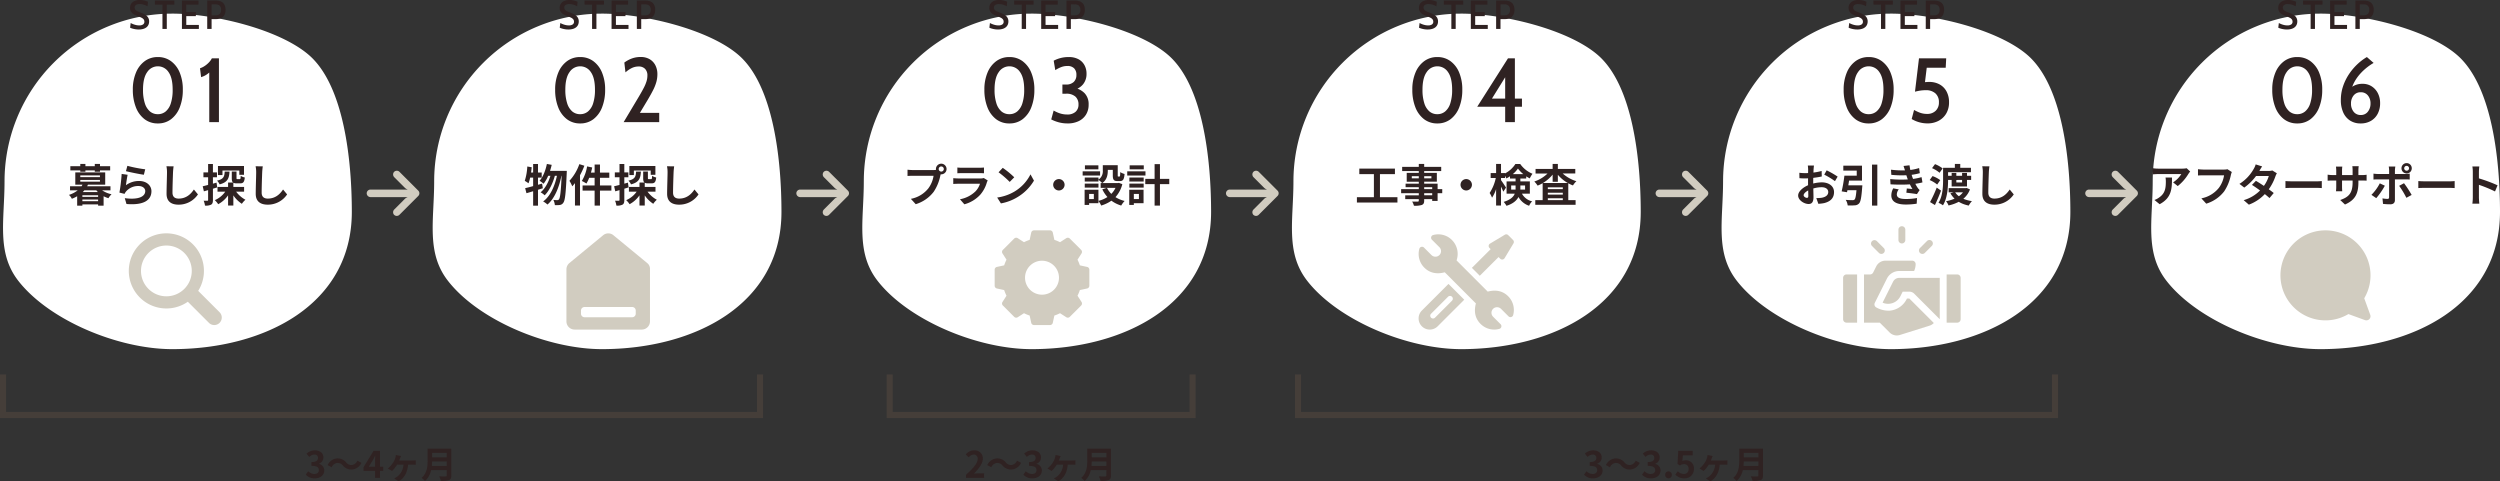 <svg xmlns="http://www.w3.org/2000/svg" width="1233.606" height="237.553" viewBox="0 0 1233.606 237.553">
  <rect x="0" y="0" width="1233.606" height="237.553" fill="#333333" stroke="none"/>
  <g id="グループ_55943" data-name="グループ 55943" transform="translate(3771.5 10226.535)">
    <path id="パス_128641" data-name="パス 128641" d="M5969-22759.01v20h149.465v-20" transform="translate(-9301.5 12717.254)" fill="none" stroke="#8f6d51" stroke-width="3" opacity="0.2"/>
    <path id="パス_128642" data-name="パス 128642" d="M5969-22759.01v20h373.532v-20" transform="translate(-9739 12717.254)" fill="none" stroke="#8f6d51" stroke-width="3" opacity="0.2"/>
    <path id="パス_128833" data-name="パス 128833" d="M5969-22759.01v20h373.532v-20" transform="translate(-9100 12717.254)" fill="none" stroke="#8f6d51" stroke-width="3" opacity="0.2"/>
    <path id="パス_128864" data-name="パス 128864" d="M-36.828,0H-27.9V-2.232h-2.88c-.63,0-1.512.072-2.178.144,2.43-2.376,4.428-4.968,4.428-7.38a3.907,3.907,0,0,0-4.194-4.1,5.347,5.347,0,0,0-4.23,2.016l1.44,1.44a3.485,3.485,0,0,1,2.448-1.368,1.9,1.9,0,0,1,2,2.16c0,2.052-2.142,4.554-5.76,7.794ZM-18.81-6.066a5.446,5.446,0,0,0,4.248,1.98A5.563,5.563,0,0,0-9.666-7.4l-1.98-1.08a3.516,3.516,0,0,1-2.862,2.16,3.293,3.293,0,0,1-2.682-1.3,5.446,5.446,0,0,0-4.248-1.98,5.563,5.563,0,0,0-4.9,3.312l1.98,1.08a3.516,3.516,0,0,1,2.862-2.16A3.319,3.319,0,0,1-18.81-6.066ZM-4.068.252C-1.53.252.612-1.17.612-3.618A3.331,3.331,0,0,0-2.034-6.894v-.09A3.161,3.161,0,0,0,.18-10.026c0-2.268-1.746-3.546-4.32-3.546a5.91,5.91,0,0,0-4,1.638l1.35,1.62a3.621,3.621,0,0,1,2.52-1.17A1.571,1.571,0,0,1-2.484-9.828c0,1.188-.792,2.034-3.24,2.034V-5.9c2.9,0,3.672.828,3.672,2.124,0,1.206-.918,1.872-2.268,1.872A4.231,4.231,0,0,1-7.29-3.276L-8.532-1.6A5.662,5.662,0,0,0-4.068.252ZM9.864-10.764l-2.52-.522a7.321,7.321,0,0,1-.252,1.314,8.176,8.176,0,0,1-1.008,2.3,11.894,11.894,0,0,1-2.736,3.06L5.454-3.384A16.521,16.521,0,0,0,7.938-6.5h3.15A8.037,8.037,0,0,1,8.118-.684,8.146,8.146,0,0,1,6.5.27L8.73,1.764C11.61,0,13.05-2.682,13.356-6.5h2.2c.36,0,1.044,0,1.6.054v-2.2a12.827,12.827,0,0,1-1.6.09H8.982c.18-.414.342-.828.468-1.152C9.558-10.026,9.7-10.35,9.864-10.764ZM25.092-5.886c.072-.756.108-1.512.126-2.2h7.218v2.2Zm7.344-6.426v2.2H25.218v-2.2ZM34.7-14.4H23v5.922c0,2.736-.252,6.174-2.97,8.5A8.454,8.454,0,0,1,21.69,1.566a9.683,9.683,0,0,0,3.042-5.382h7.7v2.61c0,.378-.144.522-.576.522-.4,0-1.908.018-3.168-.054a9.189,9.189,0,0,1,.9,2.25A10.889,10.889,0,0,0,33.57,1.1C34.4.738,34.7.126,34.7-1.17Z" transform="translate(-3258 -9990.746)" fill="#2f2222"/>
    <path id="パス_128865" data-name="パス 128865" d="M-32.67.252c2.538,0,4.68-1.422,4.68-3.87a3.331,3.331,0,0,0-2.646-3.276v-.09a3.161,3.161,0,0,0,2.214-3.042c0-2.268-1.746-3.546-4.32-3.546a5.91,5.91,0,0,0-4,1.638l1.35,1.62a3.621,3.621,0,0,1,2.52-1.17,1.571,1.571,0,0,1,1.782,1.656c0,1.188-.792,2.034-3.24,2.034V-5.9c2.9,0,3.672.828,3.672,2.124,0,1.206-.918,1.872-2.268,1.872a4.231,4.231,0,0,1-2.97-1.368L-37.134-1.6A5.662,5.662,0,0,0-32.67.252Zm13.86-6.318a5.446,5.446,0,0,0,4.248,1.98A5.563,5.563,0,0,0-9.666-7.4l-1.98-1.08a3.516,3.516,0,0,1-2.862,2.16,3.293,3.293,0,0,1-2.682-1.3,5.446,5.446,0,0,0-4.248-1.98,5.563,5.563,0,0,0-4.9,3.312l1.98,1.08a3.516,3.516,0,0,1,2.862-2.16A3.319,3.319,0,0,1-18.81-6.066Zm12.762.594,2.07-3.312c.378-.72.738-1.458,1.062-2.178h.072c-.036.792-.09,2-.09,2.772v2.718ZM-2.934,0H-.468V-3.456H1.1V-5.472H-.468v-7.866H-3.654L-8.622-5.256v1.8h5.688Zm12.8-10.764-2.52-.522a7.321,7.321,0,0,1-.252,1.314,8.176,8.176,0,0,1-1.008,2.3,11.894,11.894,0,0,1-2.736,3.06L5.454-3.384A16.521,16.521,0,0,0,7.938-6.5h3.15A8.037,8.037,0,0,1,8.118-.684,8.146,8.146,0,0,1,6.5.27L8.73,1.764C11.61,0,13.05-2.682,13.356-6.5h2.2c.36,0,1.044,0,1.6.054v-2.2a12.827,12.827,0,0,1-1.6.09H8.982c.18-.414.342-.828.468-1.152C9.558-10.026,9.7-10.35,9.864-10.764ZM25.092-5.886c.072-.756.108-1.512.126-2.2h7.218v2.2Zm7.344-6.426v2.2H25.218v-2.2ZM34.7-14.4H23v5.922c0,2.736-.252,6.174-2.97,8.5A8.454,8.454,0,0,1,21.69,1.566a9.683,9.683,0,0,0,3.042-5.382h7.7v2.61c0,.378-.144.522-.576.522-.4,0-1.908.018-3.168-.054a9.189,9.189,0,0,1,.9,2.25A10.889,10.889,0,0,0,33.57,1.1C34.4.738,34.7.126,34.7-1.17Z" transform="translate(-3583.5 -9990.746)" fill="#2f2222"/>
    <path id="パス_128866" data-name="パス 128866" d="M-40.9.252c2.538,0,4.68-1.422,4.68-3.87a3.331,3.331,0,0,0-2.646-3.276v-.09a3.161,3.161,0,0,0,2.214-3.042c0-2.268-1.746-3.546-4.32-3.546a5.91,5.91,0,0,0-4,1.638l1.35,1.62a3.621,3.621,0,0,1,2.52-1.17,1.571,1.571,0,0,1,1.782,1.656c0,1.188-.792,2.034-3.24,2.034V-5.9c2.9,0,3.672.828,3.672,2.124,0,1.206-.918,1.872-2.268,1.872a4.231,4.231,0,0,1-2.97-1.368L-45.36-1.6A5.662,5.662,0,0,0-40.9.252Zm13.86-6.318a5.446,5.446,0,0,0,4.248,1.98,5.563,5.563,0,0,0,4.9-3.312l-1.98-1.08a3.516,3.516,0,0,1-2.862,2.16,3.293,3.293,0,0,1-2.682-1.3,5.446,5.446,0,0,0-4.248-1.98,5.563,5.563,0,0,0-4.9,3.312l1.98,1.08a3.516,3.516,0,0,1,2.862-2.16A3.319,3.319,0,0,1-27.036-6.066ZM-12.294.252c2.538,0,4.68-1.422,4.68-3.87A3.331,3.331,0,0,0-10.26-6.894v-.09a3.161,3.161,0,0,0,2.214-3.042c0-2.268-1.746-3.546-4.32-3.546a5.91,5.91,0,0,0-4,1.638l1.35,1.62a3.621,3.621,0,0,1,2.52-1.17A1.571,1.571,0,0,1-10.71-9.828c0,1.188-.792,2.034-3.24,2.034V-5.9c2.9,0,3.672.828,3.672,2.124,0,1.206-.918,1.872-2.268,1.872a4.231,4.231,0,0,1-2.97-1.368L-16.758-1.6A5.662,5.662,0,0,0-12.294.252Zm8.586,0A1.658,1.658,0,0,0-2.052-1.476,1.647,1.647,0,0,0-3.708-3.2,1.644,1.644,0,0,0-5.346-1.476,1.654,1.654,0,0,0-3.708.252Zm7.9,0a4.5,4.5,0,0,0,4.662-4.68,3.868,3.868,0,0,0-4.1-4.23,3.5,3.5,0,0,0-1.6.378L3.4-11.106H8.244v-2.232H1.116l-.36,6.48,1.206.792a3.187,3.187,0,0,1,2-.7A2.156,2.156,0,0,1,6.21-4.356,2.237,2.237,0,0,1,3.852-1.908,4.14,4.14,0,0,1,.918-3.258L-.306-1.566A6.071,6.071,0,0,0,4.194.252Zm13.9-11.016-2.52-.522a7.321,7.321,0,0,1-.252,1.314,8.176,8.176,0,0,1-1.008,2.3,11.894,11.894,0,0,1-2.736,3.06L13.68-3.384A16.521,16.521,0,0,0,16.164-6.5h3.15a8.037,8.037,0,0,1-2.97,5.814,8.146,8.146,0,0,1-1.62.954l2.232,1.494C19.836,0,21.276-2.682,21.582-6.5h2.2c.36,0,1.044,0,1.6.054v-2.2a12.827,12.827,0,0,1-1.6.09h-6.57c.18-.414.342-.828.468-1.152C17.784-10.026,17.928-10.35,18.09-10.764ZM33.318-5.886c.072-.756.108-1.512.126-2.2h7.218v2.2Zm7.344-6.426v2.2H33.444v-2.2ZM42.93-14.4H31.23v5.922c0,2.736-.252,6.174-2.97,8.5a8.454,8.454,0,0,1,1.656,1.548,9.683,9.683,0,0,0,3.042-5.382h7.7v2.61c0,.378-.144.522-.576.522-.4,0-1.908.018-3.168-.054a9.189,9.189,0,0,1,.9,2.25A10.889,10.889,0,0,0,41.8,1.1C42.624.738,42.93.126,42.93-1.17Z" transform="translate(-2944.5 -9990.746)" fill="#2f2222"/>
    <path id="パス_128668" data-name="パス 128668" d="M82.162,0c20.755,0,52.881,7.794,67.479,20.474,17.4,15.117,21.115,52.38,21.115,77.341,0,45.716-42.878,67.739-88.594,67.739-26.561,0-60.742-14.148-75.972-33.705-10.839-13.918-6.8-29.917-6.8-49.072A82.777,82.777,0,0,1,82.162,0Z" transform="translate(-3768.651 -10219.809)" fill="#fff"/>
    <path id="パス_128867" data-name="パス 128867" d="M-9.619.63a10.507,10.507,0,0,1-6.57-2.115,13.444,13.444,0,0,1-4.264-5.861,23.271,23.271,0,0,1-1.5-8.674A21.362,21.362,0,0,1-20.4-24.469a13.156,13.156,0,0,1,4.331-5.648A10.7,10.7,0,0,1-9.619-32.13a10.727,10.727,0,0,1,6.491,2.025,13.09,13.09,0,0,1,4.309,5.648,21.555,21.555,0,0,1,1.53,8.438,23.271,23.271,0,0,1-1.5,8.674A13.444,13.444,0,0,1-3.049-1.485,10.507,10.507,0,0,1-9.619.63Zm0-4.567a5.938,5.938,0,0,0,3.87-1.339A8.53,8.53,0,0,0-3.206-9.3a21.426,21.426,0,0,0,.9-6.716q0-5.828-2.036-8.685a6.216,6.216,0,0,0-5.276-2.857,6.26,6.26,0,0,0-5.231,2.846q-2.081,2.846-2.081,8.7a21.34,21.34,0,0,0,.9,6.694A8.653,8.653,0,0,0-13.5-5.287,5.9,5.9,0,0,0-9.619-3.937ZM15.761,0V-24.5a11.493,11.493,0,0,1-2.115,1.5,10.141,10.141,0,0,1-1.913.776l-.54-4.365a9.15,9.15,0,0,0,2.239-1.091,11.85,11.85,0,0,0,2.115-1.755,8.791,8.791,0,0,0,1.5-2.059h3.487V0Z" transform="translate(-3684 -10166.255)" fill="#2f2222"/>
    <path id="パス_128868" data-name="パス 128868" d="M-19.05.28A10.223,10.223,0,0,1-20.63.155,12.245,12.245,0,0,1-22.125-.17,7.637,7.637,0,0,1-23.3-.6l.28-2.32a11.674,11.674,0,0,0,1.275.58,9.74,9.74,0,0,0,1.45.435,7.122,7.122,0,0,0,1.525.165A3.247,3.247,0,0,0-16.94-2.2a1.533,1.533,0,0,0,.68-1.365,1.846,1.846,0,0,0-.345-1.14,2.972,2.972,0,0,0-1.05-.82,19.294,19.294,0,0,0-1.8-.78,13.918,13.918,0,0,1-2.005-.935,4.025,4.025,0,0,1-1.375-1.26,3.42,3.42,0,0,1-.5-1.925,3.561,3.561,0,0,1,.575-2.01,3.8,3.8,0,0,1,1.66-1.36,6.324,6.324,0,0,1,2.615-.49,8.99,8.99,0,0,1,2.235.265,10.515,10.515,0,0,1,1.755.595l-.22,2.24a9.935,9.935,0,0,0-1.97-.815,7.079,7.079,0,0,0-1.93-.265,3.27,3.27,0,0,0-1.765.42,1.448,1.448,0,0,0-.665,1.32,1.581,1.581,0,0,0,.355,1.065,3.108,3.108,0,0,0,1.03.74q.675.325,1.655.7a11.728,11.728,0,0,1,2.24,1.07,4.188,4.188,0,0,1,1.38,1.365,3.645,3.645,0,0,1,.47,1.9,3.932,3.932,0,0,1-.3,1.55,3.41,3.41,0,0,1-.93,1.26,4.389,4.389,0,0,1-1.6.84A7.865,7.865,0,0,1-19.05.28ZM-7.34,0V-12.02h-3.73V-14h9.6v1.98H-5.2V0ZM2.27,0V-14h8.18v1.98H4.42v3.71H9.15v1.98H4.42v4.35h6.21V0ZM14.75,0V-14h4.29a6.05,6.05,0,0,1,2.525.485,3.574,3.574,0,0,1,1.65,1.495A5.1,5.1,0,0,1,23.8-9.44a5.167,5.167,0,0,1-.58,2.58,3.583,3.583,0,0,1-1.65,1.515,5.953,5.953,0,0,1-2.52.495H16.91V0Zm2.16-6.73h1.9A2.911,2.911,0,0,0,20.9-7.395,2.7,2.7,0,0,0,21.59-9.43a2.708,2.708,0,0,0-.685-2.02,2.907,2.907,0,0,0-2.1-.67H16.91Z" transform="translate(-3684 -10212.255)" fill="#2f2222"/>
    <path id="パス_128668-2" data-name="パス 128668" d="M82.162,0c20.755,0,52.881,7.794,67.479,20.474,17.4,15.117,21.115,52.38,21.115,77.341,0,45.716-42.878,67.739-88.594,67.739-26.561,0-60.742-14.148-75.972-33.705-10.839-13.918-6.8-29.917-6.8-49.072A82.777,82.777,0,0,1,82.162,0Z" transform="translate(-3556.651 -10219.809)" fill="#fff"/>
    <path id="パス_128869" data-name="パス 128869" d="M-13.23.63A10.507,10.507,0,0,1-19.8-1.485a13.444,13.444,0,0,1-4.264-5.861,23.271,23.271,0,0,1-1.5-8.674,21.362,21.362,0,0,1,1.552-8.449,13.156,13.156,0,0,1,4.331-5.648A10.7,10.7,0,0,1-13.23-32.13a10.727,10.727,0,0,1,6.491,2.025A13.09,13.09,0,0,1-2.43-24.458,21.555,21.555,0,0,1-.9-16.02,23.271,23.271,0,0,1-2.4-7.346,13.444,13.444,0,0,1-6.66-1.485,10.507,10.507,0,0,1-13.23.63Zm0-4.567A5.938,5.938,0,0,0-9.36-5.276,8.53,8.53,0,0,0-6.817-9.3a21.426,21.426,0,0,0,.9-6.716q0-5.828-2.036-8.685a6.216,6.216,0,0,0-5.276-2.857,6.26,6.26,0,0,0-5.231,2.846q-2.081,2.846-2.081,8.7a21.34,21.34,0,0,0,.9,6.694,8.653,8.653,0,0,0,2.531,4.039A5.9,5.9,0,0,0-13.23-3.937ZM8.235-.023l7.582-12.712q1.44-2.43,2.362-4.219a18.947,18.947,0,0,0,1.35-3.229,9.928,9.928,0,0,0,.427-2.835,4.5,4.5,0,0,0-1.147-3.274,4.218,4.218,0,0,0-3.172-1.181,7.62,7.62,0,0,0-3.533.844,13.535,13.535,0,0,0-2.97,2.059l-.563-4.838a14.8,14.8,0,0,1,3.623-1.98,12.264,12.264,0,0,1,4.41-.765,8.495,8.495,0,0,1,4.567,1.147,7.334,7.334,0,0,1,2.779,3.06,9.563,9.563,0,0,1,.934,4.253,14.57,14.57,0,0,1-.5,3.814A21.4,21.4,0,0,1,22.815-15.9q-1.08,2.149-2.79,5.029l-3.78,6.3h9.54V-.023Z" transform="translate(-3472 -10166.255)" fill="#2f2222"/>
    <path id="パス_128870" data-name="パス 128870" d="M-19.05.28A10.223,10.223,0,0,1-20.63.155,12.245,12.245,0,0,1-22.125-.17,7.637,7.637,0,0,1-23.3-.6l.28-2.32a11.674,11.674,0,0,0,1.275.58,9.74,9.74,0,0,0,1.45.435,7.122,7.122,0,0,0,1.525.165A3.247,3.247,0,0,0-16.94-2.2a1.533,1.533,0,0,0,.68-1.365,1.846,1.846,0,0,0-.345-1.14,2.972,2.972,0,0,0-1.05-.82,19.294,19.294,0,0,0-1.8-.78,13.918,13.918,0,0,1-2.005-.935,4.025,4.025,0,0,1-1.375-1.26,3.42,3.42,0,0,1-.5-1.925,3.561,3.561,0,0,1,.575-2.01,3.8,3.8,0,0,1,1.66-1.36,6.324,6.324,0,0,1,2.615-.49,8.99,8.99,0,0,1,2.235.265,10.515,10.515,0,0,1,1.755.595l-.22,2.24a9.935,9.935,0,0,0-1.97-.815,7.079,7.079,0,0,0-1.93-.265,3.27,3.27,0,0,0-1.765.42,1.448,1.448,0,0,0-.665,1.32,1.581,1.581,0,0,0,.355,1.065,3.108,3.108,0,0,0,1.03.74q.675.325,1.655.7a11.728,11.728,0,0,1,2.24,1.07,4.188,4.188,0,0,1,1.38,1.365,3.645,3.645,0,0,1,.47,1.9,3.932,3.932,0,0,1-.3,1.55,3.41,3.41,0,0,1-.93,1.26,4.389,4.389,0,0,1-1.6.84A7.865,7.865,0,0,1-19.05.28ZM-7.34,0V-12.02h-3.73V-14h9.6v1.98H-5.2V0ZM2.27,0V-14h8.18v1.98H4.42v3.71H9.15v1.98H4.42v4.35h6.21V0ZM14.75,0V-14h4.29a6.05,6.05,0,0,1,2.525.485,3.574,3.574,0,0,1,1.65,1.495A5.1,5.1,0,0,1,23.8-9.44a5.167,5.167,0,0,1-.58,2.58,3.583,3.583,0,0,1-1.65,1.515,5.953,5.953,0,0,1-2.52.495H16.91V0Zm2.16-6.73h1.9A2.911,2.911,0,0,0,20.9-7.395,2.7,2.7,0,0,0,21.59-9.43a2.708,2.708,0,0,0-.685-2.02,2.907,2.907,0,0,0-2.1-.67H16.91Z" transform="translate(-3472 -10212.255)" fill="#2f2222"/>
    <path id="パス_128668-3" data-name="パス 128668" d="M82.162,0c20.755,0,52.881,7.794,67.479,20.474,17.4,15.117,21.115,52.38,21.115,77.341,0,45.716-42.878,67.739-88.594,67.739-26.561,0-60.742-14.148-75.972-33.705-10.839-13.918-6.8-29.917-6.8-49.072A82.777,82.777,0,0,1,82.162,0Z" transform="translate(-3344.651 -10219.809)" fill="#fff"/>
    <path id="パス_128871" data-name="パス 128871" d="M-13.433.63A10.507,10.507,0,0,1-20-1.485a13.444,13.444,0,0,1-4.264-5.861,23.271,23.271,0,0,1-1.5-8.674,21.362,21.362,0,0,1,1.552-8.449,13.156,13.156,0,0,1,4.331-5.648,10.7,10.7,0,0,1,6.446-2.014,10.727,10.727,0,0,1,6.491,2.025,13.09,13.09,0,0,1,4.309,5.648A21.555,21.555,0,0,1-1.1-16.02,23.271,23.271,0,0,1-2.6-7.346,13.444,13.444,0,0,1-6.863-1.485,10.507,10.507,0,0,1-13.433.63Zm0-4.567a5.938,5.938,0,0,0,3.87-1.339A8.53,8.53,0,0,0-7.02-9.3a21.426,21.426,0,0,0,.9-6.716q0-5.828-2.036-8.685a6.216,6.216,0,0,0-5.276-2.857,6.26,6.26,0,0,0-5.231,2.846q-2.081,2.846-2.081,8.7a21.34,21.34,0,0,0,.9,6.694,8.653,8.653,0,0,0,2.531,4.039A5.9,5.9,0,0,0-13.433-3.937ZM15.368.63A16.773,16.773,0,0,1,10.913.068,18.708,18.708,0,0,1,7.223-1.35L8.415-5.737A16.458,16.458,0,0,0,11.6-4.309a11.51,11.51,0,0,0,3.566.529A5.878,5.878,0,0,0,19.2-5.085a4.56,4.56,0,0,0,1.474-3.6,5.1,5.1,0,0,0-1.53-3.937,6.618,6.618,0,0,0-4.635-1.418H12.735v-4.523H14.49a5.316,5.316,0,0,0,3.825-1.271,4.586,4.586,0,0,0,1.327-3.476,4.432,4.432,0,0,0-1.136-3.274,4.464,4.464,0,0,0-3.3-1.136,8.486,8.486,0,0,0-3.127.574,16.144,16.144,0,0,0-2.858,1.474L8.438-30.33a15.637,15.637,0,0,1,3.33-1.294,15.53,15.53,0,0,1,4.073-.506,9.971,9.971,0,0,1,4.792,1.058,7.232,7.232,0,0,1,2.981,2.925A8.7,8.7,0,0,1,24.638-23.9a8.043,8.043,0,0,1-1.631,5.119,8.209,8.209,0,0,1-4.511,2.846l-.022-1.035a9.584,9.584,0,0,1,5.243,2.711,7.781,7.781,0,0,1,1.958,5.591,9.128,9.128,0,0,1-1.328,4.995,8.569,8.569,0,0,1-3.656,3.2A12.294,12.294,0,0,1,15.368.63Z" transform="translate(-3260 -10166.255)" fill="#2f2222"/>
    <path id="パス_128872" data-name="パス 128872" d="M-19.05.28A10.223,10.223,0,0,1-20.63.155,12.245,12.245,0,0,1-22.125-.17,7.637,7.637,0,0,1-23.3-.6l.28-2.32a11.674,11.674,0,0,0,1.275.58,9.74,9.74,0,0,0,1.45.435,7.122,7.122,0,0,0,1.525.165A3.247,3.247,0,0,0-16.94-2.2a1.533,1.533,0,0,0,.68-1.365,1.846,1.846,0,0,0-.345-1.14,2.972,2.972,0,0,0-1.05-.82,19.294,19.294,0,0,0-1.8-.78,13.918,13.918,0,0,1-2.005-.935,4.025,4.025,0,0,1-1.375-1.26,3.42,3.42,0,0,1-.5-1.925,3.561,3.561,0,0,1,.575-2.01,3.8,3.8,0,0,1,1.66-1.36,6.324,6.324,0,0,1,2.615-.49,8.99,8.99,0,0,1,2.235.265,10.515,10.515,0,0,1,1.755.595l-.22,2.24a9.935,9.935,0,0,0-1.97-.815,7.079,7.079,0,0,0-1.93-.265,3.27,3.27,0,0,0-1.765.42,1.448,1.448,0,0,0-.665,1.32,1.581,1.581,0,0,0,.355,1.065,3.108,3.108,0,0,0,1.03.74q.675.325,1.655.7a11.728,11.728,0,0,1,2.24,1.07,4.188,4.188,0,0,1,1.38,1.365,3.645,3.645,0,0,1,.47,1.9,3.932,3.932,0,0,1-.3,1.55,3.41,3.41,0,0,1-.93,1.26,4.389,4.389,0,0,1-1.6.84A7.865,7.865,0,0,1-19.05.28ZM-7.34,0V-12.02h-3.73V-14h9.6v1.98H-5.2V0ZM2.27,0V-14h8.18v1.98H4.42v3.71H9.15v1.98H4.42v4.35h6.21V0ZM14.75,0V-14h4.29a6.05,6.05,0,0,1,2.525.485,3.574,3.574,0,0,1,1.65,1.495A5.1,5.1,0,0,1,23.8-9.44a5.167,5.167,0,0,1-.58,2.58,3.583,3.583,0,0,1-1.65,1.515,5.953,5.953,0,0,1-2.52.495H16.91V0Zm2.16-6.73h1.9A2.911,2.911,0,0,0,20.9-7.395,2.7,2.7,0,0,0,21.59-9.43a2.708,2.708,0,0,0-.685-2.02,2.907,2.907,0,0,0-2.1-.67H16.91Z" transform="translate(-3260 -10212.255)" fill="#2f2222"/>
    <path id="パス_128668-4" data-name="パス 128668" d="M82.162,0c20.755,0,52.881,7.794,67.479,20.474,17.4,15.117,21.115,52.38,21.115,77.341,0,45.716-42.878,67.739-88.594,67.739-26.561,0-60.742-14.148-75.972-33.705-10.839-13.918-6.8-29.917-6.8-49.072A82.777,82.777,0,0,1,82.162,0Z" transform="translate(-3132.651 -10219.809)" fill="#fff"/>
    <path id="パス_128873" data-name="パス 128873" d="M-14.265.63a10.507,10.507,0,0,1-6.57-2.115A13.444,13.444,0,0,1-25.1-7.346a23.271,23.271,0,0,1-1.5-8.674,21.362,21.362,0,0,1,1.552-8.449,13.156,13.156,0,0,1,4.331-5.648,10.7,10.7,0,0,1,6.446-2.014,10.727,10.727,0,0,1,6.491,2.025,13.09,13.09,0,0,1,4.309,5.648,21.555,21.555,0,0,1,1.53,8.438,23.271,23.271,0,0,1-1.5,8.674A13.444,13.444,0,0,1-7.7-1.485,10.507,10.507,0,0,1-14.265.63Zm0-4.567A5.938,5.938,0,0,0-10.4-5.276,8.53,8.53,0,0,0-7.853-9.3a21.426,21.426,0,0,0,.9-6.716q0-5.828-2.036-8.685a6.216,6.216,0,0,0-5.276-2.857A6.26,6.26,0,0,0-19.5-24.716q-2.081,2.846-2.081,8.7a21.34,21.34,0,0,0,.9,6.694,8.653,8.653,0,0,0,2.531,4.039A5.9,5.9,0,0,0-14.265-3.937ZM19.215,0V-7.605H5.422L20.61-31.5h3.4v19.89H27.5v4H24.007V0ZM11.858-10.282l-.63-1.328h7.988V-25.628l1.26,1.44Z" transform="translate(-3048 -10166.255)" fill="#2f2222"/>
    <path id="パス_128874" data-name="パス 128874" d="M-19.05.28A10.223,10.223,0,0,1-20.63.155,12.245,12.245,0,0,1-22.125-.17,7.637,7.637,0,0,1-23.3-.6l.28-2.32a11.674,11.674,0,0,0,1.275.58,9.74,9.74,0,0,0,1.45.435,7.122,7.122,0,0,0,1.525.165A3.247,3.247,0,0,0-16.94-2.2a1.533,1.533,0,0,0,.68-1.365,1.846,1.846,0,0,0-.345-1.14,2.972,2.972,0,0,0-1.05-.82,19.294,19.294,0,0,0-1.8-.78,13.918,13.918,0,0,1-2.005-.935,4.025,4.025,0,0,1-1.375-1.26,3.42,3.42,0,0,1-.5-1.925,3.561,3.561,0,0,1,.575-2.01,3.8,3.8,0,0,1,1.66-1.36,6.324,6.324,0,0,1,2.615-.49,8.99,8.99,0,0,1,2.235.265,10.515,10.515,0,0,1,1.755.595l-.22,2.24a9.935,9.935,0,0,0-1.97-.815,7.079,7.079,0,0,0-1.93-.265,3.27,3.27,0,0,0-1.765.42,1.448,1.448,0,0,0-.665,1.32,1.581,1.581,0,0,0,.355,1.065,3.108,3.108,0,0,0,1.03.74q.675.325,1.655.7a11.728,11.728,0,0,1,2.24,1.07,4.188,4.188,0,0,1,1.38,1.365,3.645,3.645,0,0,1,.47,1.9,3.932,3.932,0,0,1-.3,1.55,3.41,3.41,0,0,1-.93,1.26,4.389,4.389,0,0,1-1.6.84A7.865,7.865,0,0,1-19.05.28ZM-7.34,0V-12.02h-3.73V-14h9.6v1.98H-5.2V0ZM2.27,0V-14h8.18v1.98H4.42v3.71H9.15v1.98H4.42v4.35h6.21V0ZM14.75,0V-14h4.29a6.05,6.05,0,0,1,2.525.485,3.574,3.574,0,0,1,1.65,1.495A5.1,5.1,0,0,1,23.8-9.44a5.167,5.167,0,0,1-.58,2.58,3.583,3.583,0,0,1-1.65,1.515,5.953,5.953,0,0,1-2.52.495H16.91V0Zm2.16-6.73h1.9A2.911,2.911,0,0,0,20.9-7.395,2.7,2.7,0,0,0,21.59-9.43a2.708,2.708,0,0,0-.685-2.02,2.907,2.907,0,0,0-2.1-.67H16.91Z" transform="translate(-3048 -10212.255)" fill="#2f2222"/>
    <path id="パス_128668-5" data-name="パス 128668" d="M82.162,0c20.755,0,52.881,7.794,67.479,20.474,17.4,15.117,21.115,52.38,21.115,77.341,0,45.716-42.878,67.739-88.594,67.739-26.561,0-60.742-14.148-75.972-33.705-10.839-13.918-6.8-29.917-6.8-49.072A82.777,82.777,0,0,1,82.162,0Z" transform="translate(-2920.651 -10219.809)" fill="#fff"/>
    <path id="パス_128875" data-name="パス 128875" d="M-13.433.63A10.507,10.507,0,0,1-20-1.485a13.444,13.444,0,0,1-4.264-5.861,23.271,23.271,0,0,1-1.5-8.674,21.362,21.362,0,0,1,1.552-8.449,13.156,13.156,0,0,1,4.331-5.648,10.7,10.7,0,0,1,6.446-2.014,10.727,10.727,0,0,1,6.491,2.025,13.09,13.09,0,0,1,4.309,5.648A21.555,21.555,0,0,1-1.1-16.02,23.271,23.271,0,0,1-2.6-7.346,13.444,13.444,0,0,1-6.863-1.485,10.507,10.507,0,0,1-13.433.63Zm0-4.567a5.938,5.938,0,0,0,3.87-1.339A8.53,8.53,0,0,0-7.02-9.3a21.426,21.426,0,0,0,.9-6.716q0-5.828-2.036-8.685a6.216,6.216,0,0,0-5.276-2.857,6.26,6.26,0,0,0-5.231,2.846q-2.081,2.846-2.081,8.7a21.34,21.34,0,0,0,.9,6.694,8.653,8.653,0,0,0,2.531,4.039A5.9,5.9,0,0,0-13.433-3.937ZM15.66.608a14.909,14.909,0,0,1-4.275-.6A14.954,14.954,0,0,1,7.807-1.553L8.978-6.03A18.687,18.687,0,0,0,11.97-4.635a10.115,10.115,0,0,0,3.465.563,5.8,5.8,0,0,0,4.207-1.541,5.529,5.529,0,0,0,1.6-4.174A5.624,5.624,0,0,0,19.5-14.22a6.865,6.865,0,0,0-4.736-1.552,17.742,17.742,0,0,0-2.722.2q-1.3.2-2.61.54l1.98-16.47H24.84l-.247,4.635h-9.36l-1.148,9.45L12.15-19.328a16.615,16.615,0,0,1,2.036-.382,17.678,17.678,0,0,1,2.216-.135A10.406,10.406,0,0,1,21.634-18.6a8.606,8.606,0,0,1,3.4,3.51,11.016,11.016,0,0,1,1.2,5.254,10.707,10.707,0,0,1-1.384,5.569,9.508,9.508,0,0,1-3.769,3.6A11.348,11.348,0,0,1,15.66.608Z" transform="translate(-2836 -10166.255)" fill="#2f2222"/>
    <path id="パス_128876" data-name="パス 128876" d="M-19.05.28A10.223,10.223,0,0,1-20.63.155,12.245,12.245,0,0,1-22.125-.17,7.637,7.637,0,0,1-23.3-.6l.28-2.32a11.674,11.674,0,0,0,1.275.58,9.74,9.74,0,0,0,1.45.435,7.122,7.122,0,0,0,1.525.165A3.247,3.247,0,0,0-16.94-2.2a1.533,1.533,0,0,0,.68-1.365,1.846,1.846,0,0,0-.345-1.14,2.972,2.972,0,0,0-1.05-.82,19.294,19.294,0,0,0-1.8-.78,13.918,13.918,0,0,1-2.005-.935,4.025,4.025,0,0,1-1.375-1.26,3.42,3.42,0,0,1-.5-1.925,3.561,3.561,0,0,1,.575-2.01,3.8,3.8,0,0,1,1.66-1.36,6.324,6.324,0,0,1,2.615-.49,8.99,8.99,0,0,1,2.235.265,10.515,10.515,0,0,1,1.755.595l-.22,2.24a9.935,9.935,0,0,0-1.97-.815,7.079,7.079,0,0,0-1.93-.265,3.27,3.27,0,0,0-1.765.42,1.448,1.448,0,0,0-.665,1.32,1.581,1.581,0,0,0,.355,1.065,3.108,3.108,0,0,0,1.03.74q.675.325,1.655.7a11.728,11.728,0,0,1,2.24,1.07,4.188,4.188,0,0,1,1.38,1.365,3.645,3.645,0,0,1,.47,1.9,3.932,3.932,0,0,1-.3,1.55,3.41,3.41,0,0,1-.93,1.26,4.389,4.389,0,0,1-1.6.84A7.865,7.865,0,0,1-19.05.28ZM-7.34,0V-12.02h-3.73V-14h9.6v1.98H-5.2V0ZM2.27,0V-14h8.18v1.98H4.42v3.71H9.15v1.98H4.42v4.35h6.21V0ZM14.75,0V-14h4.29a6.05,6.05,0,0,1,2.525.485,3.574,3.574,0,0,1,1.65,1.495A5.1,5.1,0,0,1,23.8-9.44a5.167,5.167,0,0,1-.58,2.58,3.583,3.583,0,0,1-1.65,1.515,5.953,5.953,0,0,1-2.52.495H16.91V0Zm2.16-6.73h1.9A2.911,2.911,0,0,0,20.9-7.395,2.7,2.7,0,0,0,21.59-9.43a2.708,2.708,0,0,0-.685-2.02,2.907,2.907,0,0,0-2.1-.67H16.91Z" transform="translate(-2836 -10212.255)" fill="#2f2222"/>
    <path id="パス_128668-6" data-name="パス 128668" d="M82.162,0c20.755,0,52.881,7.794,67.479,20.474,17.4,15.117,21.115,52.38,21.115,77.341,0,45.716-42.878,67.739-88.594,67.739-26.561,0-60.742-14.148-75.972-33.705-10.839-13.918-6.8-29.917-6.8-49.072A82.777,82.777,0,0,1,82.162,0Z" transform="translate(-2708.651 -10219.809)" fill="#fff"/>
    <path id="パス_128877" data-name="パス 128877" d="M-13.939.63a10.507,10.507,0,0,1-6.57-2.115,13.444,13.444,0,0,1-4.264-5.861,23.271,23.271,0,0,1-1.5-8.674,21.362,21.362,0,0,1,1.552-8.449,13.156,13.156,0,0,1,4.331-5.648,10.7,10.7,0,0,1,6.446-2.014,10.727,10.727,0,0,1,6.491,2.025,13.09,13.09,0,0,1,4.309,5.648,21.555,21.555,0,0,1,1.53,8.438,23.271,23.271,0,0,1-1.5,8.674A13.444,13.444,0,0,1-7.369-1.485,10.507,10.507,0,0,1-13.939.63Zm0-4.567a5.938,5.938,0,0,0,3.87-1.339A8.53,8.53,0,0,0-7.526-9.3a21.426,21.426,0,0,0,.9-6.716q0-5.828-2.036-8.685a6.216,6.216,0,0,0-5.276-2.857,6.26,6.26,0,0,0-5.231,2.846q-2.081,2.846-2.081,8.7a21.34,21.34,0,0,0,.9,6.694A8.653,8.653,0,0,0-17.82-5.287,5.9,5.9,0,0,0-13.939-3.937ZM17.359.63A9.4,9.4,0,0,1,12.083-.81,9.164,9.164,0,0,1,8.73-4.838a14.636,14.636,0,0,1-1.159-6.03A21.147,21.147,0,0,1,8.73-17.91a25.452,25.452,0,0,1,3.049-6.053,28.164,28.164,0,0,1,4.163-4.826,25.277,25.277,0,0,1,4.478-3.341l3.33,2.9A26.237,26.237,0,0,0,20.588-27.1a27.076,27.076,0,0,0-3.094,2.824,22.129,22.129,0,0,0-2.655,3.443,17.573,17.573,0,0,0-1.856,4.028A15,15,0,0,0,12.3-12.24l-1.6-2.227a7.629,7.629,0,0,1,2.914-3.262,8.782,8.782,0,0,1,4.714-1.193,8.1,8.1,0,0,1,4.444,1.238,8.611,8.611,0,0,1,3.06,3.4,10.547,10.547,0,0,1,1.114,4.9,11.07,11.07,0,0,1-1.181,5.22A8.687,8.687,0,0,1,22.421-.641,9.8,9.8,0,0,1,17.359.63ZM17.4-3.533a4.25,4.25,0,0,0,3.51-1.643,6.306,6.306,0,0,0,1.305-4.05,6,6,0,0,0-1.305-3.96A4.323,4.323,0,0,0,17.4-14.76a4.3,4.3,0,0,0-3.521,1.586A6.078,6.078,0,0,0,12.589-9.2a6.274,6.274,0,0,0,1.294,4.061A4.277,4.277,0,0,0,17.4-3.533Z" transform="translate(-2624 -10166.255)" fill="#2f2222"/>
    <path id="パス_128878" data-name="パス 128878" d="M-19.05.28A10.223,10.223,0,0,1-20.63.155,12.245,12.245,0,0,1-22.125-.17,7.637,7.637,0,0,1-23.3-.6l.28-2.32a11.674,11.674,0,0,0,1.275.58,9.74,9.74,0,0,0,1.45.435,7.122,7.122,0,0,0,1.525.165A3.247,3.247,0,0,0-16.94-2.2a1.533,1.533,0,0,0,.68-1.365,1.846,1.846,0,0,0-.345-1.14,2.972,2.972,0,0,0-1.05-.82,19.294,19.294,0,0,0-1.8-.78,13.918,13.918,0,0,1-2.005-.935,4.025,4.025,0,0,1-1.375-1.26,3.42,3.42,0,0,1-.5-1.925,3.561,3.561,0,0,1,.575-2.01,3.8,3.8,0,0,1,1.66-1.36,6.324,6.324,0,0,1,2.615-.49,8.99,8.99,0,0,1,2.235.265,10.515,10.515,0,0,1,1.755.595l-.22,2.24a9.935,9.935,0,0,0-1.97-.815,7.079,7.079,0,0,0-1.93-.265,3.27,3.27,0,0,0-1.765.42,1.448,1.448,0,0,0-.665,1.32,1.581,1.581,0,0,0,.355,1.065,3.108,3.108,0,0,0,1.03.74q.675.325,1.655.7a11.728,11.728,0,0,1,2.24,1.07,4.188,4.188,0,0,1,1.38,1.365,3.645,3.645,0,0,1,.47,1.9,3.932,3.932,0,0,1-.3,1.55,3.41,3.41,0,0,1-.93,1.26,4.389,4.389,0,0,1-1.6.84A7.865,7.865,0,0,1-19.05.28ZM-7.34,0V-12.02h-3.73V-14h9.6v1.98H-5.2V0ZM2.27,0V-14h8.18v1.98H4.42v3.71H9.15v1.98H4.42v4.35h6.21V0ZM14.75,0V-14h4.29a6.05,6.05,0,0,1,2.525.485,3.574,3.574,0,0,1,1.65,1.495A5.1,5.1,0,0,1,23.8-9.44a5.167,5.167,0,0,1-.58,2.58,3.583,3.583,0,0,1-1.65,1.515,5.953,5.953,0,0,1-2.52.495H16.91V0Zm2.16-6.73h1.9A2.911,2.911,0,0,0,20.9-7.395,2.7,2.7,0,0,0,21.59-9.43a2.708,2.708,0,0,0-.685-2.02,2.907,2.907,0,0,0-2.1-.67H16.91Z" transform="translate(-2624 -10212.255)" fill="#2f2222"/>
    <path id="パス_128879" data-name="パス 128879" d="M-48.884-14.784h2.53v-.682h4.62v.682h2.574v-.682h5.016v-2.068H-39.16v-1.1h-2.574v1.1h-4.62v-1.1h-2.53v1.1H-53.79v2.068h4.906Zm1.232,10.01c.264-.286.528-.55.792-.858h5.874c.242.308.506.572.77.858Zm-.2,4.51v-.814h7.766v.814ZM-40.084-2.4H-47.85V-3.19h7.766Zm-8.8-8.338h9.7V-9.9h-9.7Zm0-2.244h9.7v.836h-9.7ZM-33.99-5.632v-1.98H-45.5c.154-.264.264-.528.4-.792h8.514v-6.072H-51.348V-8.4h3.542a7.378,7.378,0,0,1-.462.792h-5.676v1.98h3.806a14,14,0,0,1-4.334,2.266,6.51,6.51,0,0,1,1.43,1.914,18.087,18.087,0,0,0,2.618-1.254V1.936h2.574V1.32h7.766v.616h2.706V-2.706a13.339,13.339,0,0,0,2.4.968,8.09,8.09,0,0,1,1.518-1.936,13.863,13.863,0,0,1-4.686-1.958Zm8.338-12.078-.7,2.64c1.716.44,6.622,1.474,8.844,1.76l.66-2.684A67.337,67.337,0,0,1-25.652-17.71Zm.132,4.422-2.948-.418a81.162,81.162,0,0,1-1.1,9.2l2.53.638a5.33,5.33,0,0,1,.814-1.276,7.832,7.832,0,0,1,6.116-2.6c1.914,0,3.278,1.056,3.278,2.486,0,2.794-3.5,4.4-10.1,3.5l.836,2.882c9.152.77,12.32-2.31,12.32-6.314,0-2.662-2.244-5.038-6.094-5.038a10.769,10.769,0,0,0-6.49,2.09C-26.2-9.394-25.806-12.078-25.52-13.288Zm22.682-4.158L-6.38-17.49a14.032,14.032,0,0,1,.286,2.97c0,1.892-.22,7.678-.22,10.626,0,3.762,2.332,5.346,5.94,5.346a11.388,11.388,0,0,0,9.548-5.06l-2-2.42C5.588-3.63,3.278-1.54-.352-1.54c-1.716,0-3.036-.726-3.036-2.948,0-2.728.176-7.656.264-10.032C-3.08-15.4-2.97-16.522-2.838-17.446ZM21.274-15.4H29.59v2.134H31.9v-4.356H19.052v4.488h2.222Zm1.1.528c-.132,2.486-.55,3.74-3.762,4.466a6.864,6.864,0,0,1,1.254,1.848c3.96-1.012,4.686-2.97,4.884-6.314ZM18.348-9.416l-1.782.506v-3.168h2v-2.4h-2v-4.136H14.19v4.136H11.88v2.4h2.31v3.806c-.99.242-1.914.484-2.662.638L12.1-5.126c.638-.176,1.364-.374,2.09-.594V-.858c0,.286-.11.374-.374.374A17.773,17.773,0,0,1,11.99-.506a9.732,9.732,0,0,1,.66,2.42,5.706,5.706,0,0,0,3.058-.484c.66-.418.858-1.078.858-2.288V-6.424c.7-.2,1.408-.418,2.112-.638Zm13.6,4.466V-7.282h-5.3v-2.09a3.282,3.282,0,0,0,1.65.308H30.03c1.452,0,2.046-.594,2.266-2.9a5.518,5.518,0,0,1-2.024-.814c-.044,1.452-.132,1.65-.528,1.65H28.688c-.4,0-.484-.044-.484-.594v-3.168H25.872v3.19c0,1.144.132,1.848.66,2.244H24.046v2.178H18.832V-4.95h3.806A12.113,12.113,0,0,1,17.49-.77a10.234,10.234,0,0,1,1.672,2,14.017,14.017,0,0,0,4.884-4.378V1.892h2.6V-3.124a15.076,15.076,0,0,0,4.2,4.158,10.172,10.172,0,0,1,1.76-2A13.848,13.848,0,0,1,28.028-4.95Zm9.218-12.5L37.62-17.49a14.032,14.032,0,0,1,.286,2.97c0,1.892-.22,7.678-.22,10.626,0,3.762,2.332,5.346,5.94,5.346a11.388,11.388,0,0,0,9.548-5.06l-2-2.42c-1.584,2.4-3.894,4.488-7.524,4.488-1.716,0-3.036-.726-3.036-2.948,0-2.728.176-7.656.264-10.032C40.92-15.4,41.03-16.522,41.162-17.446Z" transform="translate(-3683 -10127)" fill="#2f2222"/>
    <path id="パス_128880" data-name="パス 128880" d="M-35-8.932l-2.024.572V-11.9H-35.2v-2.486h-1.826v-4.224h-2.4v4.224h-1.034c.132-.88.242-1.738.33-2.618l-2.178-.374A27.5,27.5,0,0,1-43.56-10.3a19.141,19.141,0,0,1,1.848,1.21A20,20,0,0,0-40.9-11.9h1.474v4.2c-1.5.418-2.838.77-3.938,1.012l.638,2.486c1.012-.264,2.112-.616,3.3-.968V1.936h2.4V-5.9c.814-.242,1.584-.506,2.376-.726Zm3.916-6.292c.308-.968.594-1.958.814-2.97l-2.376-.44c-.66,3.234-1.87,6.38-3.608,8.294a14.928,14.928,0,0,1,1.98,1.474A16.382,16.382,0,0,0-32.01-12.8h1.122c-.968,3.19-2.684,6.446-4.862,8.162a9.247,9.247,0,0,1,2,1.474c2.222-2.112,4.07-6.05,5.038-9.636h1.034c-1.1,5.148-3.3,10.142-6.82,12.672a9.76,9.76,0,0,1,2.134,1.518C-28.82-1.54-26.554-7.26-25.476-12.8h.11c-.352,7.9-.748,10.89-1.3,11.594a.919.919,0,0,1-.814.418A17.846,17.846,0,0,1-29.436-.88a7.313,7.313,0,0,1,.726,2.552,12.579,12.579,0,0,0,2.486-.066A2.41,2.41,0,0,0-24.508.462c.836-1.1,1.232-4.686,1.65-14.5.022-.308.044-1.188.044-1.188Zm14.454-3.322a23.3,23.3,0,0,1-4.884,8.228A17.879,17.879,0,0,1-20.108-7.59c.44-.484.88-1.034,1.32-1.584V1.892H-16.3v-14.96a37.269,37.269,0,0,0,2.156-4.686ZM-.814-8.03H-6.446v-3.784h4.6v-2.552h-4.6v-3.982h-2.64v3.982h-1.826c.242-.836.462-1.672.638-2.53l-2.53-.528a20.193,20.193,0,0,1-2.6,7.194,16.907,16.907,0,0,1,2.266,1.254,15.525,15.525,0,0,0,1.364-2.838h2.684V-8.03h-5.94v2.552h5.94V1.914h2.64V-5.478H-.814ZM10.274-15.4H18.59v2.134H20.9v-4.356H8.052v4.488h2.222Zm1.1.528c-.132,2.486-.55,3.74-3.762,4.466A6.864,6.864,0,0,1,8.866-8.558c3.96-1.012,4.686-2.97,4.884-6.314ZM7.348-9.416,5.566-8.91v-3.168h2v-2.4h-2v-4.136H3.19v4.136H.88v2.4H3.19v3.806c-.99.242-1.914.484-2.662.638L1.1-5.126C1.738-5.3,2.464-5.5,3.19-5.72V-.858c0,.286-.11.374-.374.374A17.773,17.773,0,0,1,.99-.506a9.732,9.732,0,0,1,.66,2.42A5.706,5.706,0,0,0,4.708,1.43c.66-.418.858-1.078.858-2.288V-6.424c.7-.2,1.408-.418,2.112-.638Zm13.6,4.466V-7.282h-5.3v-2.09a3.282,3.282,0,0,0,1.65.308H19.03c1.452,0,2.046-.594,2.266-2.9a5.518,5.518,0,0,1-2.024-.814c-.044,1.452-.132,1.65-.528,1.65H17.688c-.4,0-.484-.044-.484-.594v-3.168H14.872v3.19c0,1.144.132,1.848.66,2.244H13.046v2.178H7.832V-4.95h3.806A12.113,12.113,0,0,1,6.49-.77a10.234,10.234,0,0,1,1.672,2,14.017,14.017,0,0,0,4.884-4.378V1.892h2.6V-3.124a15.076,15.076,0,0,0,4.2,4.158,10.172,10.172,0,0,1,1.76-2A13.848,13.848,0,0,1,17.028-4.95Zm9.218-12.5L26.62-17.49a14.032,14.032,0,0,1,.286,2.97c0,1.892-.22,7.678-.22,10.626,0,3.762,2.332,5.346,5.94,5.346a11.388,11.388,0,0,0,9.548-5.06l-2-2.42c-1.584,2.4-3.894,4.488-7.524,4.488-1.716,0-3.036-.726-3.036-2.948,0-2.728.176-7.656.264-10.032C29.92-15.4,30.03-16.522,30.162-17.446Z" transform="translate(-3469 -10127)" fill="#2f2222"/>
    <path id="パス_128881" data-name="パス 128881" d="M-48.312-16.126A1.277,1.277,0,0,1-47.036-17.4a1.272,1.272,0,0,1,1.254,1.276,1.268,1.268,0,0,1-1.254,1.254A1.272,1.272,0,0,1-48.312-16.126Zm-1.364,0a2.437,2.437,0,0,0,.044.418,9.493,9.493,0,0,1-1.254.088H-61.072A24.5,24.5,0,0,1-63.69-15.8v3.1c.55-.044,1.606-.088,2.618-.088h10.23a13.825,13.825,0,0,1-2.574,6.2,14.422,14.422,0,0,1-8.624,5.17l2.4,2.64A17.67,17.67,0,0,0-50.8-4.862a22.208,22.208,0,0,0,3.3-8.008c.066-.2.11-.418.176-.66a1.254,1.254,0,0,0,.286.022,2.639,2.639,0,0,0,2.618-2.618,2.643,2.643,0,0,0-2.618-2.64A2.648,2.648,0,0,0-49.676-16.126Zm10.582-.748v2.838c.638-.044,1.584-.066,2.288-.066h8.426c.792,0,1.826.022,2.42.066v-2.838a20.742,20.742,0,0,1-2.376.11h-8.47A18.545,18.545,0,0,1-39.094-16.874Zm14.982,6.38L-26.07-11.7a4.641,4.641,0,0,1-1.606.22h-10.89c-.682,0-1.628-.066-2.552-.132v2.86c.924-.088,2.024-.11,2.552-.11H-27.94A9.545,9.545,0,0,1-30.206-5.06a14.839,14.839,0,0,1-7.612,3.85l2.178,2.486a16.474,16.474,0,0,0,7.854-4.752A15.811,15.811,0,0,0-24.53-9.57,8.151,8.151,0,0,1-24.112-10.494ZM-16.7-16.72l-2.068,2.2a45.743,45.743,0,0,1,5.5,4.752l2.244-2.288A44.433,44.433,0,0,0-16.7-16.72Zm-2.75,14.652L-17.6.836a23.825,23.825,0,0,0,8.162-3.1,23.394,23.394,0,0,0,8.14-8.14l-1.716-3.1A20.715,20.715,0,0,1-11.022-4.95,22.675,22.675,0,0,1-19.448-2.068ZM11-11.176A2.836,2.836,0,0,0,8.184-8.36,2.836,2.836,0,0,0,11-5.544,2.836,2.836,0,0,0,13.816-8.36,2.836,2.836,0,0,0,11-11.176Zm19.492-6.776H23.848v1.98h6.644ZM31.328-15h-8.6v2.068h8.6Zm-.792,6.072H23.76v1.958h6.776Zm8.4,2.09a10.432,10.432,0,0,1-2.068,2.97,10.84,10.84,0,0,1-2.134-2.97ZM28.248-1.3H25.916v-2.53h2.332ZM40.59-9.306l-.44.11H32.406c2.288-1.562,2.728-4.07,2.728-6.138v-.374H37.6v2.662c0,2.178.506,2.86,2.266,2.86H41.14c1.474,0,2.046-.77,2.266-3.5a7.464,7.464,0,0,1-2.134-.924c-.022,1.914-.11,2.2-.4,2.2h-.55c-.242,0-.286-.066-.286-.682v-4.928H32.67V-15.4a4.944,4.944,0,0,1-2.134,4.51v-1.056H23.76v2h6.776v-.836A11.664,11.664,0,0,1,32.362-9.2h-.748v2.354h3.058l-2.244.726a15.3,15.3,0,0,0,2.53,3.806A14.422,14.422,0,0,1,30.514-.418V-5.9h-6.82v7.5h2.222V.748h4.6V-.374a11.076,11.076,0,0,1,1.364,2.266,17.77,17.77,0,0,0,5.038-2.4,15.333,15.333,0,0,0,4.84,2.4A11.273,11.273,0,0,1,43.45-.374a15.022,15.022,0,0,1-4.532-1.892,14.844,14.844,0,0,0,3.388-6.4Zm12.3-8.646H45.914v1.98h6.974ZM53.724-15h-9v2.068h9ZM50.49-3.828V-1.3H47.982v-2.53ZM52.778-5.9H45.716v7.5h2.266V.748h4.8Zm-7-1.078h7.062V-8.932H45.782Zm0-2.97h7.062v-2H45.782Zm19.69-1.342h-4.6v-7.26h-2.64v7.26h-4.6v2.6h4.6v10.6h2.64V-8.69h4.6Z" transform="translate(-3260 -10127)" fill="#2f2222"/>
    <path id="パス_128882" data-name="パス 128882" d="M-42.57-2.244V-13.618h7.392v-2.728H-52.756v2.728h7.194V-2.244h-8.382V.4h20v-2.64Zm25.784-.924h-3.96V-4.2h3.96Zm-3.96-3.982h3.96V-6.2h-3.96Zm-6.116-4.378v-1.056h3.454v1.056Zm9.68-1.056v1.056h-3.564v-1.056Zm5.346,6.38h-2.288V-8.91h-6.622v-.968H-14.5v-4.356h-6.248v-.9h8.4V-17.2h-8.4v-1.43h-2.662v1.43h-8.206v2.068h8.206v.9H-29.37v4.356h5.962v.968H-29.92v1.76h6.512V-6.2H-32.12v2h8.712v1.034H-30.1v1.892h6.688v.682c0,.4-.132.528-.55.55-.352,0-1.65,0-2.706-.044a8.065,8.065,0,0,1,.858,2.068,11.586,11.586,0,0,0,3.894-.374c.858-.374,1.166-.9,1.166-2.2v-.682h3.96v.9h2.662V-4.2h2.288ZM0-11.176A2.836,2.836,0,0,0-2.816-8.36,2.836,2.836,0,0,0,0-5.544,2.836,2.836,0,0,0,2.816-8.36,2.836,2.836,0,0,0,0-11.176ZM22.176-5.962V-8.03h2.178v1.32c0,.242,0,.506-.022.748ZM29.04-8.03v2.068H26.686c.022-.22.022-.462.022-.682V-8.03ZM22.968-13.6a14.057,14.057,0,0,0,2.552-2.772A14.892,14.892,0,0,0,28.182-13.6ZM31.394-3.96v-6.072H26.708V-11.44h2.9v-1.078a17.739,17.739,0,0,0,1.738,1.012,14.837,14.837,0,0,1,1.342-2.288,13.921,13.921,0,0,1-6.05-4.818H24.266a13.633,13.633,0,0,1-5.1,4.642v-.154h-2v-4.51H14.74v4.51H12.056v2.42h2.53A21.728,21.728,0,0,1,11.55-4.312,12.92,12.92,0,0,1,12.738-1.98a17.6,17.6,0,0,0,2-4.224v8.1h2.42v-9.35c.462.924.9,1.87,1.144,2.508l1.32-2.024c-.33-.55-1.87-2.9-2.464-3.674V-11.7h2V-12.76a9.831,9.831,0,0,1,.638,1.276,13.944,13.944,0,0,0,1.8-1.078v1.122h2.75v1.408H19.91V-3.96h4.026C23.32-2.4,21.846-.968,18.48.088a10.021,10.021,0,0,1,1.386,1.936C23.1.99,24.86-.572,25.784-2.332A9.309,9.309,0,0,0,31.042,2a6.221,6.221,0,0,1,1.5-2.178A7.666,7.666,0,0,1,27.5-3.96Zm6.468-5.28a18.4,18.4,0,0,0,4.774-4.136v3.542H45.21v-3.454A18.28,18.28,0,0,0,50.116-9.24Zm2.4,8.47v-.924h7.392V-.77Zm0-3.652h7.392V-3.5H40.26Zm7.392-1.8H40.26v-.88h7.392Zm6.16-7.7v-2.266h-8.6v-2.442H42.636v2.442H34.21v2.266h5.918a17.166,17.166,0,0,1-6.534,3.96,10.951,10.951,0,0,1,1.628,2.024,18.5,18.5,0,0,0,2.486-1.21V-.77h-3.63V1.518H53.966V-.77H50.358V-9.108a15.7,15.7,0,0,0,2.31,1.078,9.918,9.918,0,0,1,1.694-2.09,17.874,17.874,0,0,1-6.754-3.806Z" transform="translate(-3048 -10127)" fill="#2f2222"/>
    <path id="パス_128883" data-name="パス 128883" d="M-45.408-17.864h-3.036a17.7,17.7,0,0,1,.154,1.936c0,.374,0,1.012-.022,1.782-.44.022-.88.044-1.276.044a24.4,24.4,0,0,1-3.036-.176l.044,2.662a26.972,26.972,0,0,0,3.08.11c.352,0,.748-.022,1.166-.044V-9.7c0,.506,0,1.034.022,1.562-2.706,1.166-4.906,3.168-4.906,5.082,0,2.332,3.014,4.18,5.148,4.18,1.452,0,2.42-.726,2.42-3.454,0-.748-.044-2.464-.088-4.2A14.832,14.832,0,0,1-41.6-7.15c1.914,0,3.234.88,3.234,2.376,0,1.606-1.408,2.486-3.19,2.816a16.94,16.94,0,0,1-2.706.154l1.012,2.838A20.143,20.143,0,0,0-40.37.682c3.5-.88,4.862-2.838,4.862-5.434,0-3.036-2.662-4.8-6.05-4.8a18.229,18.229,0,0,0-4.224.572V-9.79c0-.638,0-1.32.022-1.98,1.43-.176,2.948-.4,4.2-.682l-.066-2.728a26.944,26.944,0,0,1-4.048.792c.022-.55.044-1.078.066-1.562C-45.562-16.522-45.474-17.468-45.408-17.864Zm6.27,2.376-1.21,2.134a35,35,0,0,1,5.3,3.212l1.32-2.244A45.973,45.973,0,0,0-39.138-15.488ZM-50.512-3.168c0-.77.9-1.672,2.244-2.4.044,1.188.066,2.2.066,2.75,0,.748-.308.924-.7.924C-49.478-1.892-50.512-2.486-50.512-3.168ZM-28.468-8.1c.132-.748.264-1.54.374-2.31h6.38V-17.8h-9.218v2.442h6.622v2.508H-30.4A69.587,69.587,0,0,1-31.746-5.1l2.64.418q.1-.462.2-.99h4.466c-.242,2.882-.528,4.268-.99,4.642a1.429,1.429,0,0,1-.99.264c-.594,0-2-.022-3.322-.154a6.563,6.563,0,0,1,.968,2.75,28.147,28.147,0,0,0,3.454-.044A2.986,2.986,0,0,0-23.144.836c.77-.858,1.166-2.992,1.518-7.854A9.867,9.867,0,0,0-21.538-8.1Zm11.7-10.208V1.914h2.618V-18.3Zm8.976,7.128.154,2.6a81.816,81.816,0,0,0,9.57.022c.352.748.77,1.518,1.232,2.288C2.508-6.336,1.32-6.446.4-6.534l-.22,2.09c1.606.176,3.982.462,5.214.7L6.732-5.764a6.706,6.706,0,0,1-.99-1.122A20.022,20.022,0,0,1,4.6-8.844a29.479,29.479,0,0,0,3.52-.682l-.44-2.6a28.4,28.4,0,0,1-4.2.88c-.132-.352-.264-.682-.374-.99-.11-.33-.22-.682-.33-1.034A32.072,32.072,0,0,0,6.82-14.08l-.352-2.53a25.286,25.286,0,0,1-4.334.946q-.231-1.122-.4-2.31l-2.948.33c.264.77.484,1.474.7,2.178a45.763,45.763,0,0,1-6.886-.33l.154,2.53a51.437,51.437,0,0,0,7.414.2c.132.374.264.792.44,1.3.088.242.176.506.286.77A56.376,56.376,0,0,1-7.788-11.176Zm4.224,5.1L-6.292-6.6a7.306,7.306,0,0,0-.946,3.542C-7.194.088-4.466,1.386-.066,1.386A33.79,33.79,0,0,0,5.28.968l.154-2.794a28.955,28.955,0,0,1-5.522.484c-2.9,0-4.444-.66-4.444-2.288A4.129,4.129,0,0,1-3.564-6.072ZM18.084-16.434a15.588,15.588,0,0,0-3.762-2.112l-1.474,1.98a14.522,14.522,0,0,1,3.718,2.288ZM16.9-10.648a14.4,14.4,0,0,0-3.806-2l-1.408,1.958a15.355,15.355,0,0,1,3.7,2.222ZM15.158-6.974A61.064,61.064,0,0,1,11.88.176l2.4,1.474C15.312-.528,16.412-3.1,17.292-5.478Zm12.518-3.762V-9.5H24.838v-1.232Zm-5.148,0v3.212H30.1v-3.212h2.046v-2.046H30.1V-14.19h-2.42v1.408H24.838V-14.19h-2.31v1.408h-1.76v-1.782H32.054v-2.178h-5.28v-1.892H24.112v1.892H18.3v5.962c0,3.322-.2,8.074-2.266,11.33a9.653,9.653,0,0,1,2.2,1.232c2.178-3.454,2.53-8.866,2.53-12.518Zm5.588,6.094a9.436,9.436,0,0,1-2.024,1.936,7.58,7.58,0,0,1-1.826-1.936Zm1.848-2.134-.418.088H21.054v2.046h2.508l-1.65.484a12.1,12.1,0,0,0,2.046,2.64,17.651,17.651,0,0,1-4.2,1.254,7.816,7.816,0,0,1,1.232,2.112,20.106,20.106,0,0,0,5.038-1.8,15.037,15.037,0,0,0,4.95,1.848A9.412,9.412,0,0,1,32.538-.286a17.548,17.548,0,0,1-4.246-1.166,11.132,11.132,0,0,0,3.278-4.62Zm11.2-10.67L37.62-17.49a14.032,14.032,0,0,1,.286,2.97c0,1.892-.22,7.678-.22,10.626,0,3.762,2.332,5.346,5.94,5.346a11.388,11.388,0,0,0,9.548-5.06l-2-2.42c-1.584,2.4-3.894,4.488-7.524,4.488-1.716,0-3.036-.726-3.036-2.948,0-2.728.176-7.656.264-10.032C40.92-15.4,41.03-16.522,41.162-17.446Z" transform="translate(-2831 -10127)" fill="#2f2222"/>
    <path id="パス_128884" data-name="パス 128884" d="M-66.77-14.894l-1.738-1.628a11.346,11.346,0,0,1-2.244.2H-82.61a17.441,17.441,0,0,1-2.684-.22v3.058c1.034-.088,1.76-.154,2.684-.154h11.462A13.083,13.083,0,0,1-75.2-9.548l2.288,1.826a22.407,22.407,0,0,0,5.28-6.028A11.076,11.076,0,0,1-66.77-14.894Zm-8.976,2.97h-3.19a12.2,12.2,0,0,1,.154,1.98c0,3.608-.528,5.94-3.322,7.876a8.693,8.693,0,0,1-2.31,1.21l2.574,2.09C-75.856-1.98-75.746-6.468-75.746-11.924Zm29.524-2.728-2.156-1.386a7.374,7.374,0,0,1-1.738.176H-60.28c-.726,0-1.98-.11-2.64-.176v3.1c.572-.044,1.628-.088,2.618-.088H-50.05a13.926,13.926,0,0,1-2.574,6.2,14.635,14.635,0,0,1-8.624,5.17l2.4,2.618A17.6,17.6,0,0,0-50.006-5.1a22.609,22.609,0,0,0,3.3-8.008A9.61,9.61,0,0,1-46.222-14.652Zm14.96-2.772-3.19-.99a9.105,9.105,0,0,1-1.012,2.288,20.427,20.427,0,0,1-7,7.326l2.376,1.826a26.46,26.46,0,0,0,5.808-5.7h6.292A15.615,15.615,0,0,1-30.4-7.81c-1.386-.924-2.772-1.826-3.938-2.486l-1.958,2c1.122.7,2.574,1.694,4,2.75A18.69,18.69,0,0,1-40.37-.77l2.552,2.222a20.7,20.7,0,0,0,7.876-5.214c.9.726,1.716,1.408,2.31,1.958l2.09-2.486c-.638-.528-1.5-1.166-2.442-1.848a25.192,25.192,0,0,0,3.256-6.336A10.35,10.35,0,0,1-24-14.036l-2.244-1.386a6.985,6.985,0,0,1-1.914.242h-4.466A23.7,23.7,0,0,1-31.262-17.424Zm11.506,7.238v3.454c.814-.066,2.288-.11,3.542-.11H-4.4c.924,0,2.046.088,2.574.11v-3.454c-.572.044-1.54.132-2.574.132H-16.214C-17.358-10.054-18.964-10.12-19.756-10.186Zm35.992.462v-.726h1.628c1.166,0,1.936.022,2.42.066V-13.31a13.036,13.036,0,0,1-2.42.154H16.236v-2.31a13.86,13.86,0,0,1,.154-2.046H13.244a14.518,14.518,0,0,1,.132,2.046v2.31H8.162v-2.178a13.446,13.446,0,0,1,.132-1.98H5.17c.066.66.132,1.342.132,1.98v2.178H3.432a14.29,14.29,0,0,1-2.376-.2v2.992c.484-.044,1.276-.088,2.376-.088H5.3v2.992a17.792,17.792,0,0,1-.132,2.31H8.25c-.022-.44-.088-1.342-.088-2.31V-10.45h5.214v.836c0,5.412-1.87,7.3-6.116,8.778L9.614,1.386C14.916-.946,16.236-4.268,16.236-9.724ZM38.83-16.5a1.2,1.2,0,0,1,1.21-1.188A1.183,1.183,0,0,1,41.228-16.5a1.183,1.183,0,0,1-1.188,1.188A1.2,1.2,0,0,1,38.83-16.5Zm-1.342,0a2.554,2.554,0,0,0,2.552,2.552A2.535,2.535,0,0,0,42.57-16.5a2.535,2.535,0,0,0-2.53-2.552A2.554,2.554,0,0,0,37.488-16.5Zm-3.036-.858H31.2a11.4,11.4,0,0,1,.2,1.914v1.76H25.806a16.75,16.75,0,0,1-2.134-.176v2.926c.616-.066,1.474-.088,2.134-.088h5.588V-11c0,1.034,0,8.008-.022,8.822-.022.572-.242.792-.814.792a15.216,15.216,0,0,1-2.442-.264l.264,2.728a31.766,31.766,0,0,0,3.586.2c1.562,0,2.288-.792,2.288-2.068v-10.23H39.4c.594,0,1.452.022,2.156.066v-2.882a17.805,17.805,0,0,1-2.178.154H34.254v-1.76A17.835,17.835,0,0,1,34.452-17.358ZM29.282-7.9,26.8-9.064A22.925,22.925,0,0,1,22.66-3.388L25.036-1.76A34.53,34.53,0,0,0,29.282-7.9Zm9.46-1.232-2.4,1.3a41.77,41.77,0,0,1,3.564,5.9l2.6-1.408A51.138,51.138,0,0,0,38.742-9.13ZM45.8-10.186v3.454c.814-.066,2.288-.11,3.542-.11H61.16c.924,0,2.046.088,2.574.11v-3.454c-.572.044-1.54.132-2.574.132H49.346C48.2-10.054,46.6-10.12,45.8-10.186ZM72.688-2.112a24.164,24.164,0,0,1-.22,3.08H75.9c-.088-.9-.2-2.442-.2-3.08V-8.338A63.544,63.544,0,0,1,83.644-5.06L84.9-8.1a71.852,71.852,0,0,0-9.2-3.41v-3.256a23.918,23.918,0,0,1,.2-2.64H72.468a15.272,15.272,0,0,1,.22,2.64Z" transform="translate(-2624 -10127)" fill="#2f2222"/>
    <path id="パス_103950" data-name="パス 103950" d="M44.772,39.716,34.229,29.172a18.537,18.537,0,1,0-5.116,5.367L39.531,44.958a3.706,3.706,0,1,0,5.241-5.242ZM18.53,31.858A12.526,12.526,0,1,1,31.055,19.333,12.525,12.525,0,0,1,18.53,31.858Z" transform="translate(-3707.929 -10112.183)" fill="#d1ccc0"/>
    <path id="パス_103946" data-name="パス 103946" d="M23.221,1A22.2,22.2,0,0,1,42.326,34.512L45.3,42.7a2.019,2.019,0,0,1-1.9,2.709,2.057,2.057,0,0,1-.69-.121l-8.192-2.98A22.207,22.207,0,1,1,23.221,1Z" transform="translate(-2647.213 -10113.868)" fill="#d1ccc0"/>
    <path id="gear" d="M45.626,18.043l-3.591-.781a19.546,19.546,0,0,0-1.156-2.787l1.988-3.093A1.4,1.4,0,0,0,42.68,9.64L37.086,4.046a1.4,1.4,0,0,0-1.742-.187L32.251,5.847a19.545,19.545,0,0,0-2.787-1.156L28.683,1.1A1.4,1.4,0,0,0,27.319,0H19.407a1.4,1.4,0,0,0-1.364,1.1l-.781,3.591a19.545,19.545,0,0,0-2.787,1.156L11.382,3.858a1.4,1.4,0,0,0-1.742.187L4.045,9.64a1.4,1.4,0,0,0-.187,1.742l1.988,3.093a19.545,19.545,0,0,0-1.156,2.787L1.1,18.043A1.4,1.4,0,0,0,0,19.407v7.912a1.4,1.4,0,0,0,1.1,1.364l3.591.781a19.545,19.545,0,0,0,1.156,2.787L3.858,35.344a1.4,1.4,0,0,0,.187,1.742L9.64,42.681a1.4,1.4,0,0,0,1.742.187l3.093-1.988a19.545,19.545,0,0,0,2.787,1.156l.781,3.591a1.4,1.4,0,0,0,1.364,1.1h7.912a1.4,1.4,0,0,0,1.364-1.1l.781-3.591a19.545,19.545,0,0,0,2.787-1.156l3.093,1.988a1.4,1.4,0,0,0,1.742-.187l5.595-5.595a1.4,1.4,0,0,0,.187-1.742l-1.988-3.093a19.546,19.546,0,0,0,1.156-2.787l3.591-.781a1.4,1.4,0,0,0,1.1-1.364V19.407A1.4,1.4,0,0,0,45.626,18.043ZM31.74,23.363a8.377,8.377,0,1,1-8.377-8.377A8.387,8.387,0,0,1,31.74,23.363Zm0,0" transform="translate(-3280.691 -10112.868)" fill="#d1ccc0"/>
    <path id="home" d="M45.609,16.613,29.022,2.948a3.95,3.95,0,0,0-5.134,0L7.3,16.613a4.048,4.048,0,0,0-1.5,3.16V45.443a4.045,4.045,0,0,0,4.028,4.028H43a4.045,4.045,0,0,0,4.028-4.028V19.693A3.6,3.6,0,0,0,45.609,16.613ZM40,41.652a1.753,1.753,0,0,1-1.738,1.738H14.725a1.753,1.753,0,0,1-1.738-1.738v-1.58a1.753,1.753,0,0,1,1.738-1.738H38.263A1.753,1.753,0,0,1,40,40.072Z" transform="translate(-3497.8 -10113.381)" fill="#d1ccc0"/>
    <path id="パス_128764" data-name="パス 128764" d="M44.4,30.556c-2.417-2.419-5.772-3.444-10.08-2.29L18.958,12.889l.2-.768a9.68,9.68,0,0,0-2.494-9.311A9.49,9.49,0,0,0,7.376.347a1.376,1.376,0,0,0-.608,2.3l3.7,3.7a2.751,2.751,0,0,1,0,3.891,2.784,2.784,0,0,1-3.9,0l-3.7-3.7a1.376,1.376,0,0,0-2.3.611A9.522,9.522,0,0,0,3.038,16.44c2.416,2.418,5.767,3.447,10.077,2.29L28.477,34.107c-1.146,4.307-.158,7.628,2.292,10.078a9.492,9.492,0,0,0,9.288,2.463,1.376,1.376,0,0,0,.608-2.3l-3.7-3.7a2.751,2.751,0,0,1,0-3.891,2.788,2.788,0,0,1,3.9,0l3.7,3.7a1.376,1.376,0,0,0,2.3-.611A9.525,9.525,0,0,0,44.4,30.556Z" transform="translate(-3071.707 -10110.904)" fill="#d1ccc0"/>
    <path id="パス_128765" data-name="パス 128765" d="M14.744,266.584,1.619,279.711A5.507,5.507,0,0,0,9.408,287.5l13.125-13.126Zm-6.63,16.642a1.377,1.377,0,1,1-1.947-1.947l8.351-8.352a1.377,1.377,0,1,1,1.947,1.947Z" transform="translate(-3071.505 -10353.02)" fill="#d1ccc0"/>
    <path id="パス_128766" data-name="パス 128766" d="M306.639,2.777,304.265.4A1.377,1.377,0,0,0,302.583.2l-7.3,4.38a1.377,1.377,0,0,0-.265,2.154l.581.581-9.269,9.231,3.9,3.9,9.269-9.231.819.819a1.377,1.377,0,0,0,2.154-.265l4.38-7.3A1.377,1.377,0,0,0,306.639,2.777Z" transform="translate(-3331.545 -10110.904)" fill="#d1ccc0"/>
    <path id="パス_128767" data-name="パス 128767" d="M242.7,18.111a1.7,1.7,0,0,0-1.7,1.7v5.1a1.7,1.7,0,1,0,3.4,0v-5.1A1.7,1.7,0,0,0,242.7,18.111Z" transform="translate(-3075.734 -10133.016)" fill="#d1ccc0"/>
    <path id="パス_128768" data-name="パス 128768" d="M127.3,82.007l-3.4-3.4a1.7,1.7,0,0,0-2.4,2.4l3.4,3.4a1.7,1.7,0,1,0,2.4-2.4Z" transform="translate(-2969.329 -10186.218)" fill="#d1ccc0"/>
    <path id="パス_128769" data-name="パス 128769" d="M337.3,78.609a1.7,1.7,0,0,0-2.4,0l-3.4,3.4a1.7,1.7,0,1,0,2.4,2.4l3.4-3.4A1.7,1.7,0,0,0,337.3,78.609Z" transform="translate(-3155.54 -10186.218)" fill="#d1ccc0"/>
    <path id="パス_128770" data-name="パス 128770" d="M456.211,228.111H451V251.9h5.211a1.7,1.7,0,0,0,1.7-1.7V229.81A1.7,1.7,0,0,0,456.211,228.111Z" transform="translate(-3261.945 -10319.227)" fill="#d1ccc0"/>
    <path id="パス_128771" data-name="パス 128771" d="M1.7,228.111a1.7,1.7,0,0,0-1.7,1.7V250.2a1.7,1.7,0,0,0,1.7,1.7H6.91V228.111Z" transform="translate(-2862.035 -10319.227)" fill="#d1ccc0"/>
    <path id="パス_128772" data-name="パス 128772" d="M180.262,243.111a3.38,3.38,0,0,0-3.04,1.878l-5.172,10.348a6.772,6.772,0,0,0,8.793-3.193l1.118-2.237h3.289a3.423,3.423,0,0,1,2.4,1l12.6,12.6V243.111Z" transform="translate(-3014.595 -10332.527)" fill="#d1ccc0"/>
    <path id="パス_128773" data-name="パス 128773" d="M113.382,186.8h-1.188l-.1.2a10.351,10.351,0,0,1-8.312,5.769,12.306,12.306,0,0,1-6.619-1.526,1.71,1.71,0,0,1-.83-2.315l5.978-11.96a6.8,6.8,0,0,1,6.081-3.759h7.333a8.217,8.217,0,0,0,.761-3.4,1.7,1.7,0,0,0-1.7-1.7H101.6a5.1,5.1,0,0,0-4.56,2.818l-1.519,3.039a1.7,1.7,0,0,1-1.52.94H91V198.7h7.793l4.814,4.814a5.04,5.04,0,0,0,5.139,1.256l14.511-4.562a4.916,4.916,0,0,0,2.195-1.333Z" transform="translate(-2942.726 -10266.022)" fill="#d1ccc0"/>
    <path id="パス_103936" data-name="パス 103936" d="M1.562,41.161a1.857,1.857,0,0,1,.322-.024H20.216l-.4-.186a3.719,3.719,0,0,1-1.051-.744l-5.141-5.141a1.924,1.924,0,0,1-.27-2.464,1.859,1.859,0,0,1,2.789-.242l9.3,9.3a1.859,1.859,0,0,1,0,2.629h0l-9.3,9.3a1.859,1.859,0,0,1-2.789-.186,1.924,1.924,0,0,1,.27-2.464l5.132-5.15a3.719,3.719,0,0,1,.93-.679l.558-.251H1.986A1.924,1.924,0,0,1,.024,43.294,1.859,1.859,0,0,1,1.562,41.161Z" transform="translate(-3590.548 -10174.128)" fill="#d1ccc0"/>
    <path id="パス_103936-2" data-name="パス 103936" d="M1.562,41.161a1.857,1.857,0,0,1,.322-.024H20.216l-.4-.186a3.719,3.719,0,0,1-1.051-.744l-5.141-5.141a1.924,1.924,0,0,1-.27-2.464,1.859,1.859,0,0,1,2.789-.242l9.3,9.3a1.859,1.859,0,0,1,0,2.629h0l-9.3,9.3a1.859,1.859,0,0,1-2.789-.186,1.924,1.924,0,0,1,.27-2.464l5.132-5.15a3.719,3.719,0,0,1,.93-.679l.558-.251H1.986A1.924,1.924,0,0,1,.024,43.294,1.859,1.859,0,0,1,1.562,41.161Z" transform="translate(-3378.548 -10174.128)" fill="#d1ccc0"/>
    <path id="パス_103936-3" data-name="パス 103936" d="M1.562,41.161a1.857,1.857,0,0,1,.322-.024H20.216l-.4-.186a3.719,3.719,0,0,1-1.051-.744l-5.141-5.141a1.924,1.924,0,0,1-.27-2.464,1.859,1.859,0,0,1,2.789-.242l9.3,9.3a1.859,1.859,0,0,1,0,2.629h0l-9.3,9.3a1.859,1.859,0,0,1-2.789-.186,1.924,1.924,0,0,1,.27-2.464l5.132-5.15a3.719,3.719,0,0,1,.93-.679l.558-.251H1.986A1.924,1.924,0,0,1,.024,43.294,1.859,1.859,0,0,1,1.562,41.161Z" transform="translate(-3166.548 -10174.128)" fill="#d1ccc0"/>
    <path id="パス_103936-4" data-name="パス 103936" d="M1.562,41.161a1.857,1.857,0,0,1,.322-.024H20.216l-.4-.186a3.719,3.719,0,0,1-1.051-.744l-5.141-5.141a1.924,1.924,0,0,1-.27-2.464,1.859,1.859,0,0,1,2.789-.242l9.3,9.3a1.859,1.859,0,0,1,0,2.629h0l-9.3,9.3a1.859,1.859,0,0,1-2.789-.186,1.924,1.924,0,0,1,.27-2.464l5.132-5.15a3.719,3.719,0,0,1,.93-.679l.558-.251H1.986A1.924,1.924,0,0,1,.024,43.294,1.859,1.859,0,0,1,1.562,41.161Z" transform="translate(-2954.548 -10174.128)" fill="#d1ccc0"/>
    <path id="パス_103936-5" data-name="パス 103936" d="M1.562,41.161a1.857,1.857,0,0,1,.322-.024H20.216l-.4-.186a3.719,3.719,0,0,1-1.051-.744l-5.141-5.141a1.924,1.924,0,0,1-.27-2.464,1.859,1.859,0,0,1,2.789-.242l9.3,9.3a1.859,1.859,0,0,1,0,2.629h0l-9.3,9.3a1.859,1.859,0,0,1-2.789-.186,1.924,1.924,0,0,1,.27-2.464l5.132-5.15a3.719,3.719,0,0,1,.93-.679l.558-.251H1.986A1.924,1.924,0,0,1,.024,43.294,1.859,1.859,0,0,1,1.562,41.161Z" transform="translate(-2742.548 -10174.128)" fill="#d1ccc0"/>
  </g>
</svg>
